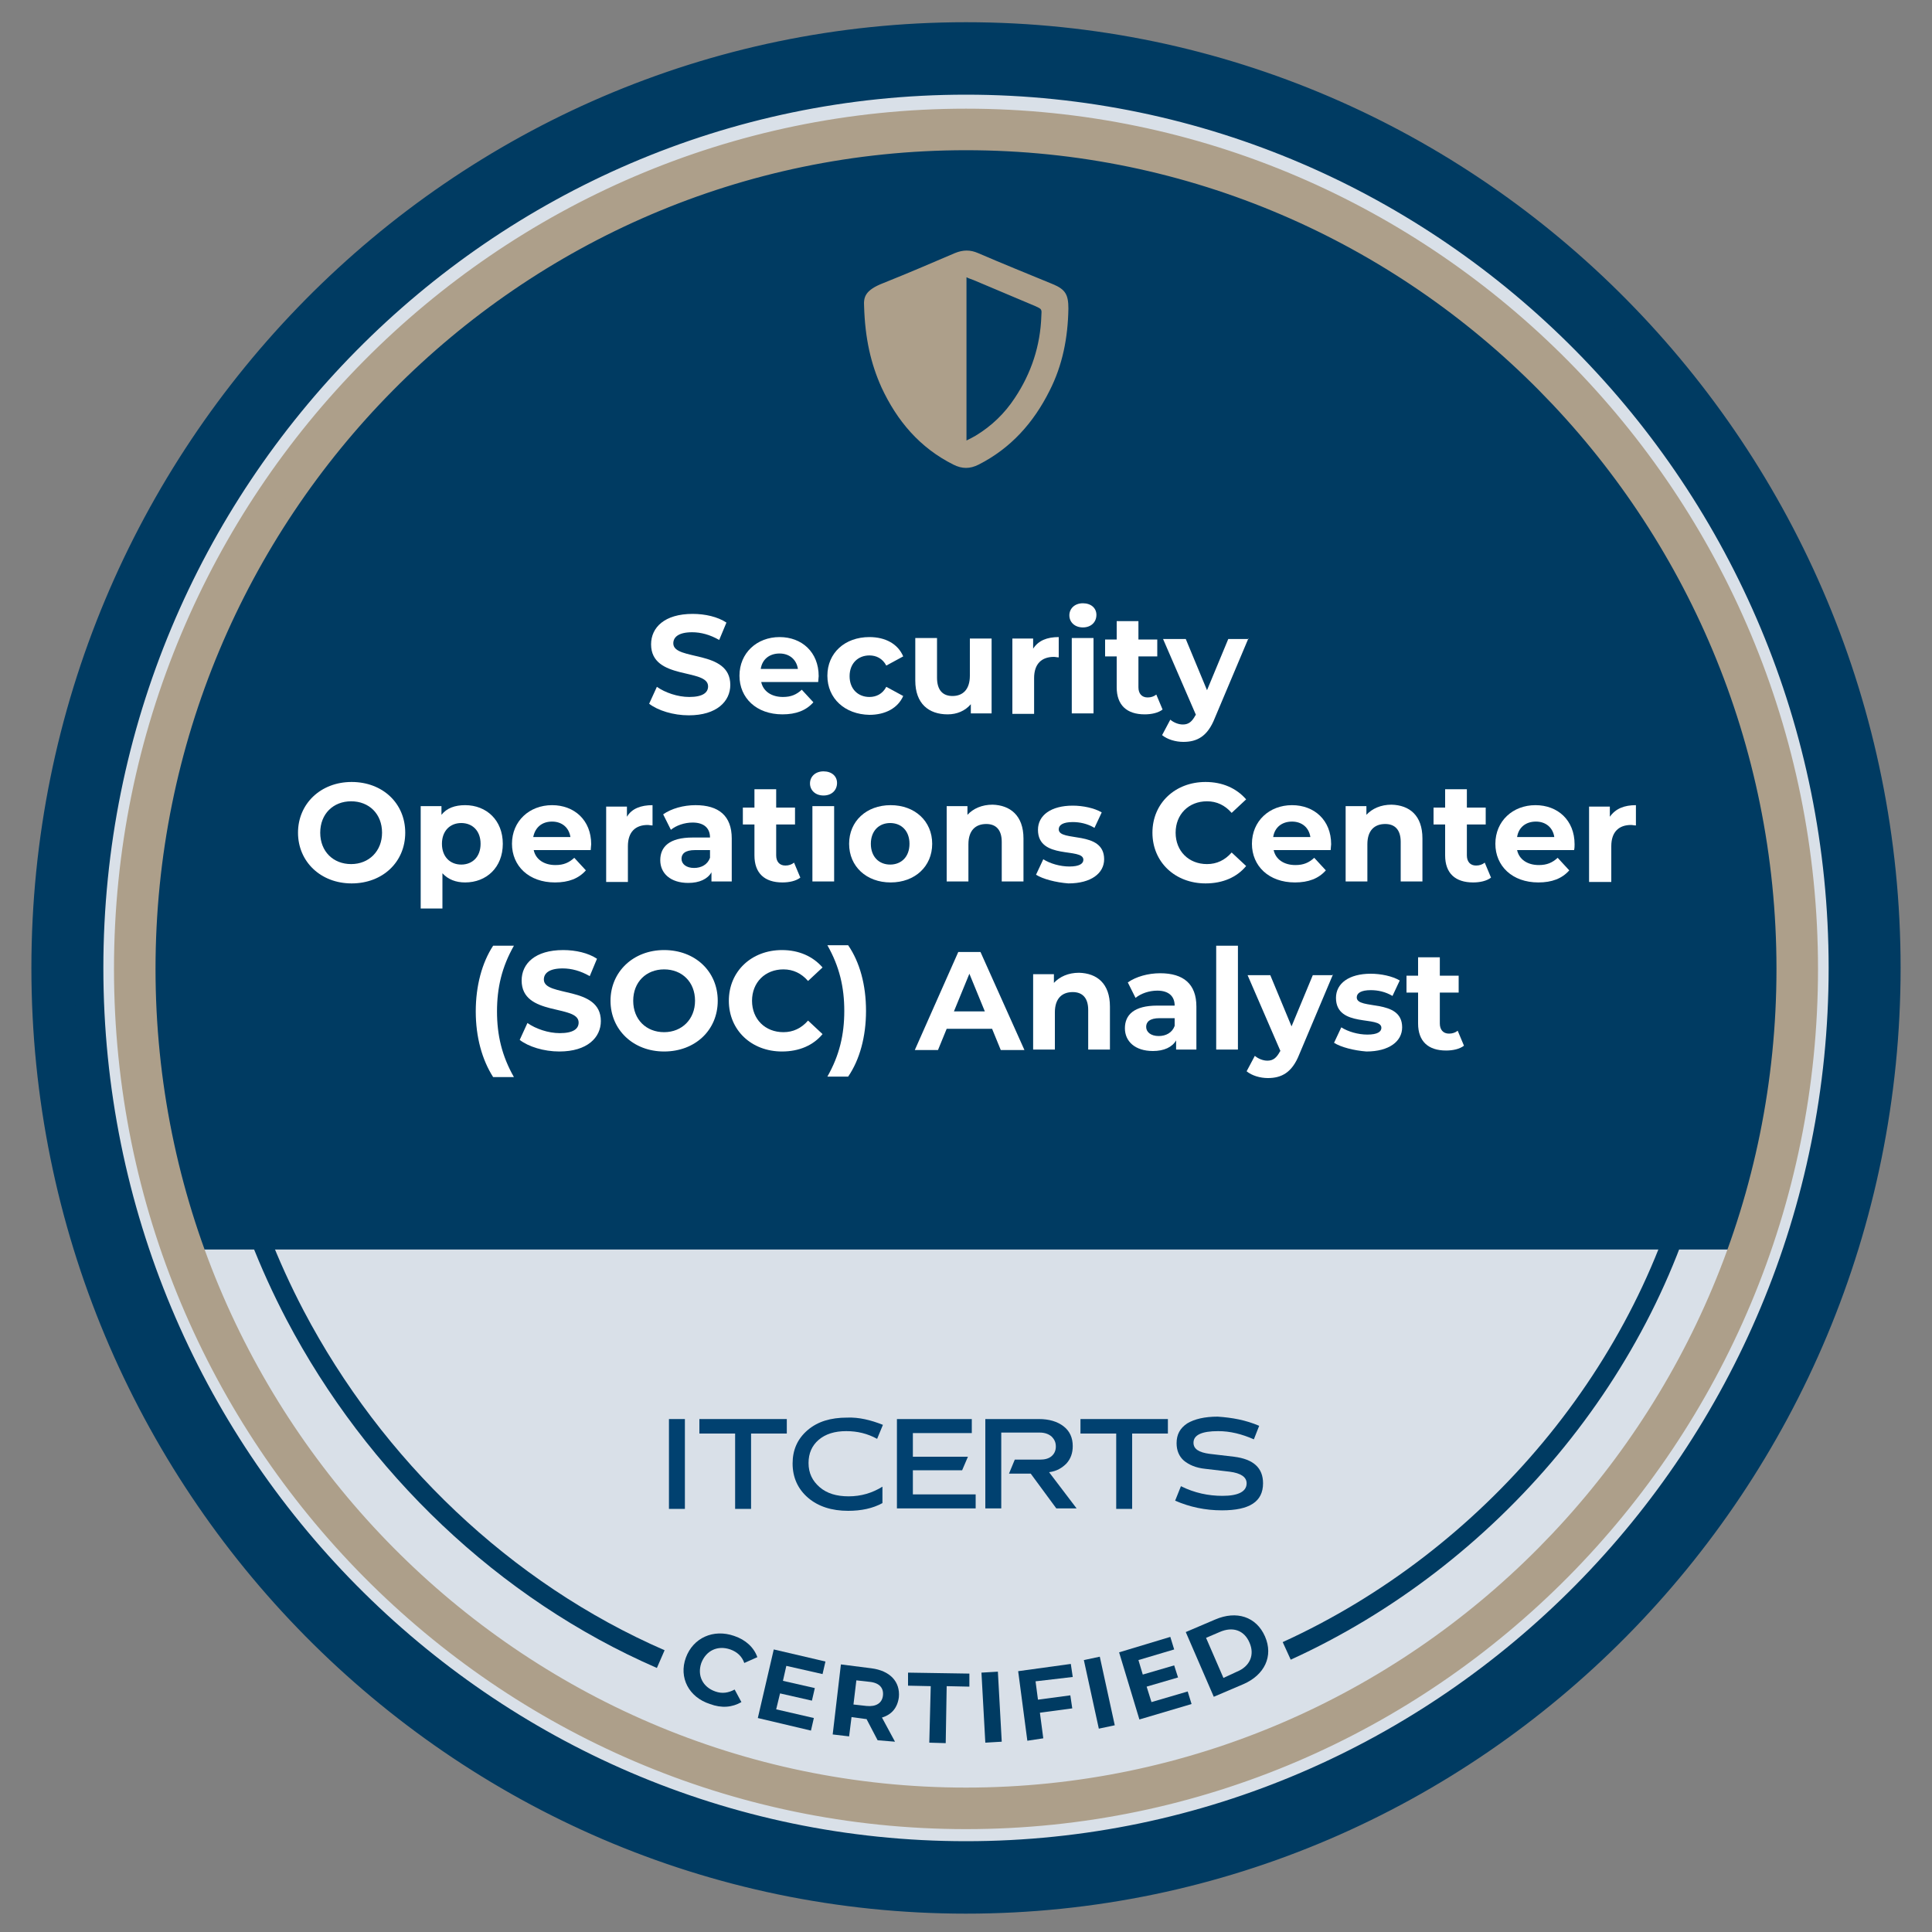 <svg xml:space="preserve" style="enable-background:new 0 0 400 400;" viewBox="0 0 400 400" y="0px" x="0px" xmlns:xlink="http://www.w3.org/1999/xlink" xmlns="http://www.w3.org/2000/svg" id="Camada_1" version="1.1">
<rect x="0" y="0" width="400" height="400" fill="#808080" stroke="none"/>
<style type="text/css">
	.st0{fill:#F7F7F7;stroke:#F7F7F7;stroke-width:0.75;stroke-miterlimit:10;}
	.st1{fill:#D9E0E8;}
	.st2{display:none;}
	.st3{display:inline;fill:#FFFFFF;}
	.st4{fill:#003B62;stroke:#003B62;stroke-width:6;stroke-miterlimit:10;}
	.st5{fill:#003B62;}
	.st6{fill:#AD9F8A;stroke:#AD9F8A;stroke-width:3;stroke-miterlimit:10;}
	.st7{fill-rule:evenodd;clip-rule:evenodd;fill:#AD9F8A;}
	.st8{fill:#014170;}
	.st9{fill:none;stroke:#003B62;stroke-width:4;stroke-miterlimit:10;}
	.st10{fill:#FFFFFF;}
</style>
<ellipse ry="174.4" rx="169.3" cy="200.2" cx="200" class="st0"></ellipse>
<path d="M28.6,258.7c-6.4-19-9.9-39.4-9.9-60.6c0-102.7,81.7-186,182.5-186s182.5,83.3,182.5,186s-81.7,186-182.5,186
	C121.3,384.1,53.3,331.7,28.6,258.7" class="st1"></path>
<g>
	<g class="st2">
		<ellipse ry="188.3" rx="186" cy="200.4" cx="200" class="st3"></ellipse>
	</g>
	<g>
		<path d="M200,393.2C95,393.2,9.5,306.7,9.5,200.4S95,7.6,200,7.6s190.5,86.5,190.5,192.8S305,393.2,200,393.2z
			 M200,16.6C99.9,16.6,18.4,99,18.4,200.4c0,101.4,81.5,183.8,181.6,183.8s181.6-82.5,181.6-183.8C381.6,99,300.1,16.6,200,16.6z" class="st4"></path>
	</g>
</g>
<ellipse ry="174.4" rx="169.3" cy="203.9" cx="200" class="st0"></ellipse>
<ellipse ry="174.2" rx="173" cy="205.9" cx="198.2" class="st1"></ellipse>
<g>
	<g>
		<g>
			<g>
				<g>
					<path d="M363.8,252.4c1-1,1.8-2.2,1.8-2.2c0.5-0.7,1-1.5,1.5-2.3c-0.8-2.1-0.3-4.9,1.7-6.2
						c-3.2-2.2-2.7-8.2,1.7-9.1c0.2-1.6,0.4-3.2,0.6-4.8c1.7-6.7,3.5-16.2,3.7-27.8c0.1-6.3-0.1-24.3-10-51
						c-12.9-34.7-33.6-61.2-48-77c-13.6-11.1-39.6-29.3-77-38c-16.9-3.9-64.1-14.2-115,10c-43.9,20.9-66,55.7-74,70
						C34.3,154.9,28.8,191.9,29.1,224c0,1.3,0,2.5,0.1,3.7c0.9,2.1,1.3,4.4,1.3,6.7c1.4,0.4,2.7,1.5,3,3.5c1.1,6,3.7,11.4,6.8,16.6
						c0.4,0.7,0.7,1.5,0.7,2.1C58.6,256.5,361.7,254.7,363.8,252.4z" class="st5"></path>
				</g>
			</g>
		</g>
	</g>
</g>
<g>
	<g>
		<g>
			<g>
				<g>
					<path d="M363.5,254.5c1.3-1.4,2.4-2.9,3.3-4.5c-0.8-2.1-0.3-4.9,1.7-6.2c-3.2-2.2-2.7-8.2,1.7-9.1
						c0.2-1.6,0.4-3.2,0.6-4.8c-0.1-1.5-0.1-3-0.3-4.4c-0.1-1.4,0.2-2.4,0.9-3.2H28.7c0,2.5,0.1,5,0.1,7.5c0.9,2.1,1.3,4.4,1.3,6.7
						c1.4,0.4,2.7,1.5,3,3.5c1.1,6,3.7,11.4,6.8,16.6c0.4,0.7,0.7,1.5,0.7,2.1h321.5C361.9,257.3,362.2,255.8,363.5,254.5z" class="st5"></path>
				</g>
			</g>
		</g>
	</g>
</g>
<g id="ESSE_75_">
	<g>
		<path d="M200,377.2c-96.4,0-174.9-79.2-174.9-176.6C25.1,103.2,103.6,24,200,24c96.4,0,174.9,79.2,174.9,176.6
			C374.9,298,296.4,377.2,200,377.2z M200,29.6c-93.4,0-169.3,76.7-169.3,171c0,94.3,76,171,169.3,171c93.4,0,169.3-76.7,169.3-171
			C369.3,106.3,293.4,29.6,200,29.6z" class="st6"></path>
	</g>
</g>
<path d="M178.9,63.4c-0.1-1.8,0.1-3.3,4-4.8c5-2,9.9-4.1,14.8-6.2c1.7-0.7,3.2-0.7,4.8,0c5.1,2.2,10.3,4.3,15.4,6.4
	c2.7,1.1,3.3,2.2,3.3,5.1c-0.1,6-1.2,11.7-3.9,17c-3.3,6.6-8,11.9-14.7,15.3c-1.8,0.9-3.4,0.9-5.2,0c-7-3.5-11.7-9.1-14.9-16
	C180.3,75.3,179.1,70.1,178.9,63.4z M200.1,91.2c0.8-0.4,1.4-0.7,1.9-1c3.3-2,6-4.6,8.1-7.8c3.4-5.1,5.3-10.8,5.5-17
	c0.1-1.4,0.1-1.4-1.2-2c-4.3-1.8-8.5-3.6-12.8-5.4c-0.5-0.2-0.9-0.3-1.5-0.6C200.1,68.8,200.1,79.8,200.1,91.2z" class="st7"></path>
<g>
	<g>
		<g>
			<path d="M138.5,293.8h3.3v18.6h-3.3V293.8z" class="st8"></path>
			<path d="M144.8,293.8h18.1v3h-7.4v15.6h-3.3v-15.6h-7.4V293.8z" class="st8"></path>
			<path d="M182.8,295l-1.2,2.9c-2-1.1-4.1-1.6-6.4-1.6c-2.4,0-4.3,0.6-5.7,1.8c-1.4,1.2-2.1,2.8-2.1,4.8
				c0,2.1,0.8,3.7,2.3,5c1.5,1.3,3.5,1.9,6,1.9c2.6,0,4.9-0.7,7-2v3.4c-2,1.1-4.4,1.6-7.1,1.6c-3.4,0-6.2-0.9-8.3-2.7
				c-2.1-1.8-3.2-4.2-3.2-7.1c0-2.8,1-5.1,3.1-6.9c2.1-1.8,4.8-2.6,8.2-2.6C177.8,293.4,180.3,294,182.8,295z" class="st8"></path>
			<path d="M185.7,293.8h15.5v2.9H189v4.9h11.4l-1.2,2.8H189v5h13v2.9h-16.3V293.8z" class="st8"></path>
			<path d="M204.2,293.8h10.9c2.1,0,3.8,0.5,5.1,1.5c1.3,1,1.9,2.4,1.9,4.1c0,1.4-0.4,2.6-1.3,3.6
				c-0.9,0.9-2,1.6-3.6,1.8l5.7,7.5h-4.2l-5.3-7.2h-4.5l1.2-2.9h5.2c1,0,1.8-0.2,2.4-0.7c0.6-0.5,0.9-1.2,0.9-2
				c0-0.9-0.3-1.5-0.9-2.1c-0.6-0.5-1.4-0.8-2.4-0.8h-8v15.7h-3.3V293.8z" class="st8"></path>
			<path d="M223.7,293.8h18.1v3h-7.4v15.6h-3.3v-15.6h-7.4V293.8z" class="st8"></path>
			<path d="M260.7,295.2l-1.1,2.8c-2.5-1.1-4.9-1.7-7.4-1.7c-3.4,0-5.1,0.8-5.1,2.4c0,1.3,1.1,2,3.3,2.3l5.1,0.6
				c4,0.5,6,2.3,6,5.5c0,3.8-2.8,5.6-8.5,5.6c-3.5,0-6.7-0.7-9.7-2l1.2-3c2.8,1.4,5.7,2,8.6,2c3.3,0,5-0.9,5-2.6
				c0-1.3-1.2-2.1-3.5-2.4l-5.1-0.6c-1.9-0.2-3.3-0.8-4.4-1.7c-1-0.9-1.5-2.1-1.5-3.6c0-1.8,0.7-3.1,2.2-4.1
				c1.5-0.9,3.6-1.4,6.3-1.4C255.1,293.5,257.9,294,260.7,295.2z" class="st8"></path>
		</g>
	</g>
</g>
<g>
	<path d="M136.8,343.5c-32.4-14.1-59.3-40-75.7-71.2c-5.5-10.5-9.9-21.7-12.8-33.3" class="st9"></path>
	<path d="M351.7,238.6c-10.2,45-43.2,84-85.3,103.2" class="st9"></path>
</g>
<g>
	<path d="M142,343.2c1.5-4.1,5.7-6,10-4.5c2.4,0.8,4.1,2.4,4.8,4.4l-2.7,1.2c-0.5-1.4-1.5-2.3-2.9-2.8
		c-2.6-0.9-5,0.2-6,2.8c-0.9,2.6,0.3,5,2.9,5.9c1.4,0.5,2.7,0.3,4-0.4l1.4,2.6c-1.9,1.1-4.1,1.3-6.5,0.4
		C142.6,351.4,140.5,347.3,142,343.2z" class="st5"></path>
	<path d="M168.5,355.7l-0.6,2.6l-11-2.6l3.3-14.2l10.7,2.5l-0.6,2.6l-7.5-1.7l-0.7,3.1l6.6,1.5l-0.6,2.6l-6.6-1.5
		l-0.8,3.3L168.5,355.7z" class="st5"></path>
	<path d="M181.7,360.3l-2.3-4.4l-0.2,0l-2.9-0.4l-0.5,4l-3.4-0.4l1.7-14.5l6.3,0.8c3.9,0.5,6,2.8,5.7,6
		c-0.3,2.2-1.5,3.6-3.5,4.2l2.7,5L181.7,360.3z M180,348.2l-2.7-0.3l-0.6,5l2.7,0.3c2,0.2,3.2-0.6,3.4-2.1
		C183,349.5,182.1,348.4,180,348.2z" class="st5"></path>
	<path d="M192.7,349.1l-4.7-0.1l0-2.7l12.7,0.2l0,2.7l-4.7-0.1l-0.2,11.8l-3.4-0.1L192.7,349.1z" class="st5"></path>
	<path d="M203.2,346.3l3.4-0.2l0.8,14.5l-3.4,0.2L203.2,346.3z" class="st5"></path>
	<path d="M214.4,348.1l0.5,3.8l6.7-0.9l0.4,2.7l-6.7,0.9l0.7,5.3l-3.3,0.5l-1.9-14.4l10.9-1.5l0.4,2.7L214.4,348.1z" class="st5"></path>
	<path d="M224.4,343.7l3.3-0.7l3.1,14.2l-3.3,0.7L224.4,343.7z" class="st5"></path>
	<path d="M245.9,350.2l0.8,2.6l-10.8,3.2l-4.2-13.9l10.6-3.2l0.8,2.6l-7.4,2.2l0.9,3l6.5-1.9l0.8,2.5l-6.5,1.9l1,3.2
		L245.9,350.2z" class="st5"></path>
	<path d="M245.5,337.9l6.1-2.6c4.4-1.9,8.5-0.6,10.3,3.5s-0.1,8-4.5,9.9l-6.1,2.6L245.5,337.9z M256.1,346.1
		c2.7-1.1,3.7-3.5,2.6-6c-1.1-2.6-3.5-3.4-6.2-2.2l-2.8,1.2l3.6,8.3L256.1,346.1z" class="st5"></path>
</g>
<g>
	<g>
		<path d="M134.4,145.7l1.6-3.5c1.7,1.2,4.3,2.1,6.7,2.1c2.8,0,3.9-0.9,3.9-2.2c0-3.8-11.8-1.2-11.8-8.7
			c0-3.5,2.8-6.3,8.6-6.3c2.6,0,5.2,0.6,7,1.8l-1.5,3.6c-1.9-1.1-3.8-1.6-5.6-1.6c-2.8,0-3.9,1-3.9,2.3c0,3.7,11.8,1.2,11.8,8.6
			c0,3.4-2.8,6.3-8.6,6.3C139.4,148.1,136.2,147.1,134.4,145.7z" class="st10"></path>
		<path d="M169.4,141.2h-11.8c0.4,1.9,2.1,3.1,4.5,3.1c1.7,0,2.8-0.5,3.9-1.5l2.4,2.6c-1.5,1.7-3.6,2.5-6.4,2.5
			c-5.4,0-8.9-3.4-8.9-8c0-4.7,3.6-8,8.3-8c4.6,0,8.1,3.1,8.1,8.1C169.5,140.3,169.4,140.8,169.4,141.2z M157.5,138.5h7.7
			c-0.3-2-1.8-3.2-3.8-3.2C159.3,135.3,157.8,136.5,157.5,138.5z" class="st10"></path>
		<path d="M171.3,139.9c0-4.7,3.6-8,8.7-8c3.3,0,5.9,1.4,7,4l-3.5,1.9c-0.8-1.5-2.1-2.1-3.5-2.1
			c-2.3,0-4.1,1.6-4.1,4.3s1.8,4.3,4.1,4.3c1.4,0,2.7-0.6,3.5-2.1l3.5,1.9c-1.1,2.5-3.7,3.9-7,3.9
			C174.9,147.9,171.3,144.6,171.3,139.9z" class="st10"></path>
		<path d="M205.3,132.1v15.6H201v-1.9c-1.2,1.4-2.9,2.1-4.8,2.1c-3.9,0-6.7-2.2-6.7-7v-8.8h4.5v8.2
			c0,2.6,1.2,3.8,3.2,3.8c2.1,0,3.6-1.3,3.6-4.2v-7.7H205.3z" class="st10"></path>
		<path d="M219.2,131.9v4.2c-0.4,0-0.7-0.1-1-0.1c-2.5,0-4.1,1.4-4.1,4.4v7.4h-4.5v-15.6h4.3v2.1
			C215,132.6,216.8,131.9,219.2,131.9z" class="st10"></path>
		<path d="M221.4,127.4c0-1.4,1.1-2.5,2.8-2.5c1.7,0,2.8,1,2.8,2.4c0,1.5-1.1,2.6-2.8,2.6
			C222.5,129.9,221.4,128.8,221.4,127.4z M221.9,132.1h4.5v15.6h-4.5V132.1z" class="st10"></path>
		<path d="M240.7,146.9c-0.9,0.7-2.3,1-3.7,1c-3.7,0-5.8-1.9-5.8-5.6v-6.4h-2.4v-3.5h2.4v-3.8h4.5v3.8h3.9v3.5h-3.9
			v6.4c0,1.3,0.7,2.1,1.9,2.1c0.7,0,1.3-0.2,1.8-0.6L240.7,146.9z" class="st10"></path>
		<path d="M258.5,132.1l-7,16.6c-1.5,3.8-3.7,4.9-6.5,4.9c-1.6,0-3.3-0.5-4.4-1.4l1.7-3.2c0.7,0.6,1.7,1,2.6,1
			c1.2,0,1.9-0.6,2.6-1.9l0.1-0.1l-6.8-15.7h4.7l4.4,10.6l4.4-10.6H258.5z" class="st10"></path>
		<path d="M61.7,172.4c0-6,4.7-10.5,11.1-10.5c6.4,0,11.1,4.4,11.1,10.5s-4.7,10.5-11.1,10.5
			C66.4,182.9,61.7,178.4,61.7,172.4z M79.1,172.4c0-3.9-2.7-6.5-6.4-6.5s-6.4,2.6-6.4,6.5c0,3.9,2.7,6.5,6.4,6.5
			S79.1,176.2,79.1,172.4z" class="st10"></path>
		<path d="M104.1,174.7c0,4.9-3.4,8-7.8,8c-1.9,0-3.5-0.6-4.7-1.9v7.3h-4.5v-21.2h4.3v1.8c1.1-1.4,2.8-2,4.9-2
			C100.7,166.7,104.1,169.8,104.1,174.7z M99.5,174.7c0-2.7-1.7-4.3-4-4.3s-4,1.6-4,4.3c0,2.7,1.7,4.3,4,4.3S99.5,177.4,99.5,174.7z" class="st10"></path>
		<path d="M122.3,176h-11.8c0.4,1.9,2.1,3.1,4.5,3.1c1.7,0,2.8-0.5,3.9-1.5l2.4,2.6c-1.5,1.7-3.6,2.5-6.4,2.5
			c-5.4,0-8.9-3.4-8.9-8c0-4.7,3.6-8,8.3-8c4.6,0,8.1,3.1,8.1,8.1C122.4,175.1,122.3,175.6,122.3,176z M110.4,173.3h7.7
			c-0.3-2-1.8-3.2-3.8-3.2C112.2,170.1,110.8,171.3,110.4,173.3z" class="st10"></path>
		<path d="M135.1,166.7v4.2c-0.4,0-0.7-0.1-1-0.1c-2.5,0-4.1,1.4-4.1,4.4v7.4h-4.5v-15.6h4.3v2.1
			C130.8,167.4,132.7,166.7,135.1,166.7z" class="st10"></path>
		<path d="M151.5,173.6v8.9h-4.2v-1.9c-0.8,1.4-2.5,2.2-4.8,2.2c-3.7,0-5.8-2-5.8-4.7c0-2.8,1.9-4.7,6.7-4.7h3.6
			c0-1.9-1.2-3.1-3.6-3.1c-1.7,0-3.4,0.6-4.5,1.5l-1.6-3.2c1.7-1.2,4.2-1.9,6.7-1.9C148.8,166.7,151.5,168.9,151.5,173.6z
			 M147,177.6V176h-3.1c-2.1,0-2.8,0.8-2.8,1.8c0,1.1,1,1.9,2.6,1.9C145.2,179.7,146.5,179,147,177.6z" class="st10"></path>
		<path d="M165.7,181.7c-0.9,0.7-2.3,1-3.7,1c-3.7,0-5.8-1.9-5.8-5.6v-6.4h-2.4v-3.5h2.4v-3.8h4.5v3.8h3.9v3.5h-3.9
			v6.4c0,1.3,0.7,2.1,1.9,2.1c0.7,0,1.3-0.2,1.8-0.6L165.7,181.7z" class="st10"></path>
		<path d="M167.7,162.2c0-1.4,1.1-2.5,2.8-2.5c1.7,0,2.8,1,2.8,2.4c0,1.5-1.1,2.6-2.8,2.6
			C168.8,164.7,167.7,163.6,167.7,162.2z M168.2,166.9h4.5v15.6h-4.5V166.9z" class="st10"></path>
		<path d="M175.8,174.7c0-4.7,3.6-8,8.6-8c5,0,8.6,3.3,8.6,8s-3.6,8-8.6,8C179.4,182.7,175.8,179.4,175.8,174.7z
			 M188.3,174.7c0-2.7-1.7-4.3-4-4.3c-2.3,0-4,1.6-4,4.3c0,2.7,1.7,4.3,4,4.3C186.6,179,188.3,177.4,188.3,174.7z" class="st10"></path>
		<path d="M211.9,173.6v8.9h-4.5v-8.2c0-2.5-1.2-3.7-3.2-3.7c-2.2,0-3.7,1.3-3.7,4.2v7.7h-4.5v-15.6h4.3v1.8
			c1.2-1.3,3-2.1,5.2-2.1C209.1,166.7,211.9,168.8,211.9,173.6z" class="st10"></path>
		<path d="M214.5,181.1l1.5-3.2c1.4,0.9,3.5,1.5,5.4,1.5c2.1,0,2.9-0.6,2.9-1.4c0-2.6-9.4,0.1-9.4-6.2c0-3,2.7-5,7.2-5
			c2.1,0,4.5,0.5,6,1.4l-1.5,3.2c-1.5-0.9-3.1-1.2-4.5-1.2c-2,0-2.9,0.6-2.9,1.5c0,2.7,9.4,0.1,9.4,6.2c0,2.9-2.7,5-7.4,5
			C218.6,182.7,215.9,182,214.5,181.1z" class="st10"></path>
		<path d="M238.6,172.4c0-6.1,4.7-10.5,11-10.5c3.5,0,6.4,1.3,8.4,3.6l-3,2.8c-1.4-1.6-3.1-2.4-5.1-2.4
			c-3.8,0-6.5,2.7-6.5,6.5s2.7,6.5,6.5,6.5c2,0,3.7-0.8,5.1-2.4l3,2.8c-1.9,2.3-4.8,3.6-8.4,3.6
			C243.3,182.9,238.6,178.5,238.6,172.4z" class="st10"></path>
		<path d="M275.5,176h-11.8c0.4,1.9,2.1,3.1,4.5,3.1c1.7,0,2.8-0.5,3.9-1.5l2.4,2.6c-1.5,1.7-3.6,2.5-6.4,2.5
			c-5.4,0-8.9-3.4-8.9-8c0-4.7,3.6-8,8.3-8c4.6,0,8.1,3.1,8.1,8.1C275.6,175.1,275.5,175.6,275.5,176z M263.6,173.3h7.7
			c-0.3-2-1.8-3.2-3.8-3.2C265.4,170.1,263.9,171.3,263.6,173.3z" class="st10"></path>
		<path d="M294.5,173.6v8.9H290v-8.2c0-2.5-1.2-3.7-3.2-3.7c-2.2,0-3.7,1.3-3.7,4.2v7.7h-4.5v-15.6h4.3v1.8
			c1.2-1.3,3-2.1,5.2-2.1C291.8,166.7,294.5,168.8,294.5,173.6z" class="st10"></path>
		<path d="M308.7,181.7c-0.9,0.7-2.3,1-3.7,1c-3.7,0-5.8-1.9-5.8-5.6v-6.4h-2.4v-3.5h2.4v-3.8h4.5v3.8h3.9v3.5h-3.9
			v6.4c0,1.3,0.7,2.1,1.9,2.1c0.7,0,1.3-0.2,1.8-0.6L308.7,181.7z" class="st10"></path>
		<path d="M325.9,176h-11.8c0.4,1.9,2.1,3.1,4.5,3.1c1.7,0,2.8-0.5,3.9-1.5l2.4,2.6c-1.5,1.7-3.6,2.5-6.4,2.5
			c-5.4,0-8.9-3.4-8.9-8c0-4.7,3.6-8,8.3-8c4.6,0,8.1,3.1,8.1,8.1C326,175.1,326,175.6,325.9,176z M314.1,173.3h7.7
			c-0.3-2-1.8-3.2-3.8-3.2C315.9,170.1,314.4,171.3,314.1,173.3z" class="st10"></path>
		<path d="M338.7,166.7v4.2c-0.4,0-0.7-0.1-1-0.1c-2.5,0-4.1,1.4-4.1,4.4v7.4H329v-15.6h4.3v2.1
			C334.5,167.4,336.3,166.7,338.7,166.7z" class="st10"></path>
		<path d="M98.5,209.4c0-5.3,1.3-10.1,3.6-13.6h4.3c-2.5,4.4-3.5,8.7-3.5,13.6s1,9.2,3.5,13.6h-4.3
			C99.8,219.4,98.5,214.7,98.5,209.4z" class="st10"></path>
		<path d="M107.6,215.3l1.6-3.5c1.7,1.2,4.3,2.1,6.7,2.1c2.8,0,3.9-0.9,3.9-2.2c0-3.8-11.8-1.2-11.8-8.7
			c0-3.5,2.8-6.3,8.6-6.3c2.6,0,5.2,0.6,7,1.8l-1.5,3.6c-1.9-1.1-3.8-1.6-5.6-1.6c-2.8,0-3.9,1-3.9,2.3c0,3.7,11.8,1.2,11.8,8.6
			c0,3.4-2.8,6.3-8.6,6.3C112.6,217.7,109.4,216.7,107.6,215.3z" class="st10"></path>
		<path d="M126.4,207.2c0-6,4.7-10.5,11.1-10.5c6.4,0,11.1,4.4,11.1,10.5s-4.7,10.5-11.1,10.5
			C131.1,217.7,126.4,213.2,126.4,207.2z M143.9,207.2c0-3.9-2.7-6.5-6.4-6.5s-6.4,2.6-6.4,6.5c0,3.9,2.7,6.5,6.4,6.5
			S143.9,211,143.9,207.2z" class="st10"></path>
		<path d="M150.9,207.2c0-6.1,4.7-10.5,11-10.5c3.5,0,6.4,1.3,8.4,3.6l-3,2.8c-1.4-1.6-3.1-2.4-5.1-2.4
			c-3.8,0-6.5,2.7-6.5,6.5s2.7,6.5,6.5,6.5c2,0,3.7-0.8,5.1-2.4l3,2.8c-1.9,2.3-4.8,3.6-8.4,3.6
			C155.6,217.7,150.9,213.3,150.9,207.2z" class="st10"></path>
		<path d="M171.3,222.9c2.5-4.4,3.5-8.7,3.5-13.6s-1-9.2-3.5-13.6h4.3c2.4,3.5,3.7,8.2,3.7,13.6
			c0,5.3-1.3,10.1-3.7,13.6H171.3z" class="st10"></path>
		<path d="M205.4,213h-9.4l-1.8,4.4h-4.8l9-20.3h4.6l9.1,20.3h-4.9L205.4,213z M203.9,209.4l-3.2-7.8l-3.2,7.8H203.9z" class="st10"></path>
		<path d="M229.8,208.4v8.9h-4.5v-8.2c0-2.5-1.2-3.7-3.2-3.7c-2.2,0-3.7,1.3-3.7,4.2v7.7h-4.5v-15.6h4.3v1.8
			c1.2-1.3,3-2.1,5.2-2.1C227.1,201.5,229.8,203.6,229.8,208.4z" class="st10"></path>
		<path d="M247.7,208.4v8.9h-4.2v-1.9c-0.8,1.4-2.5,2.2-4.8,2.2c-3.7,0-5.8-2-5.8-4.7c0-2.8,1.9-4.7,6.7-4.7h3.6
			c0-1.9-1.2-3.1-3.6-3.1c-1.7,0-3.4,0.6-4.5,1.5l-1.6-3.2c1.7-1.2,4.2-1.9,6.7-1.9C245,201.5,247.7,203.7,247.7,208.4z
			 M243.2,212.4v-1.6h-3.1c-2.1,0-2.8,0.8-2.8,1.8c0,1.1,1,1.9,2.6,1.9C241.4,214.5,242.7,213.8,243.2,212.4z" class="st10"></path>
		<path d="M251.8,195.8h4.5v21.5h-4.5V195.8z" class="st10"></path>
		<path d="M276,201.7l-7,16.6c-1.5,3.8-3.7,4.9-6.5,4.9c-1.6,0-3.3-0.5-4.4-1.4l1.7-3.2c0.7,0.6,1.7,1,2.6,1
			c1.2,0,1.9-0.6,2.6-1.9l0.1-0.1l-6.8-15.7h4.7l4.4,10.6l4.4-10.6H276z" class="st10"></path>
		<path d="M276.2,215.9l1.5-3.2c1.4,0.9,3.5,1.5,5.4,1.5c2.1,0,2.9-0.6,2.9-1.4c0-2.6-9.4,0.1-9.4-6.2c0-3,2.7-5,7.2-5
			c2.1,0,4.5,0.5,6,1.4l-1.5,3.2c-1.5-0.9-3.1-1.2-4.5-1.2c-2,0-2.9,0.6-2.9,1.5c0,2.7,9.4,0.1,9.4,6.2c0,2.9-2.7,5-7.4,5
			C280.3,217.5,277.6,216.8,276.2,215.9z" class="st10"></path>
		<path d="M303.1,216.5c-0.9,0.7-2.3,1-3.7,1c-3.7,0-5.8-1.9-5.8-5.6v-6.4h-2.4V202h2.4v-3.8h4.5v3.8h3.9v3.5h-3.9v6.4
			c0,1.3,0.7,2.1,1.9,2.1c0.7,0,1.3-0.2,1.8-0.6L303.1,216.5z" class="st10"></path>
	</g>
</g>
</svg>
